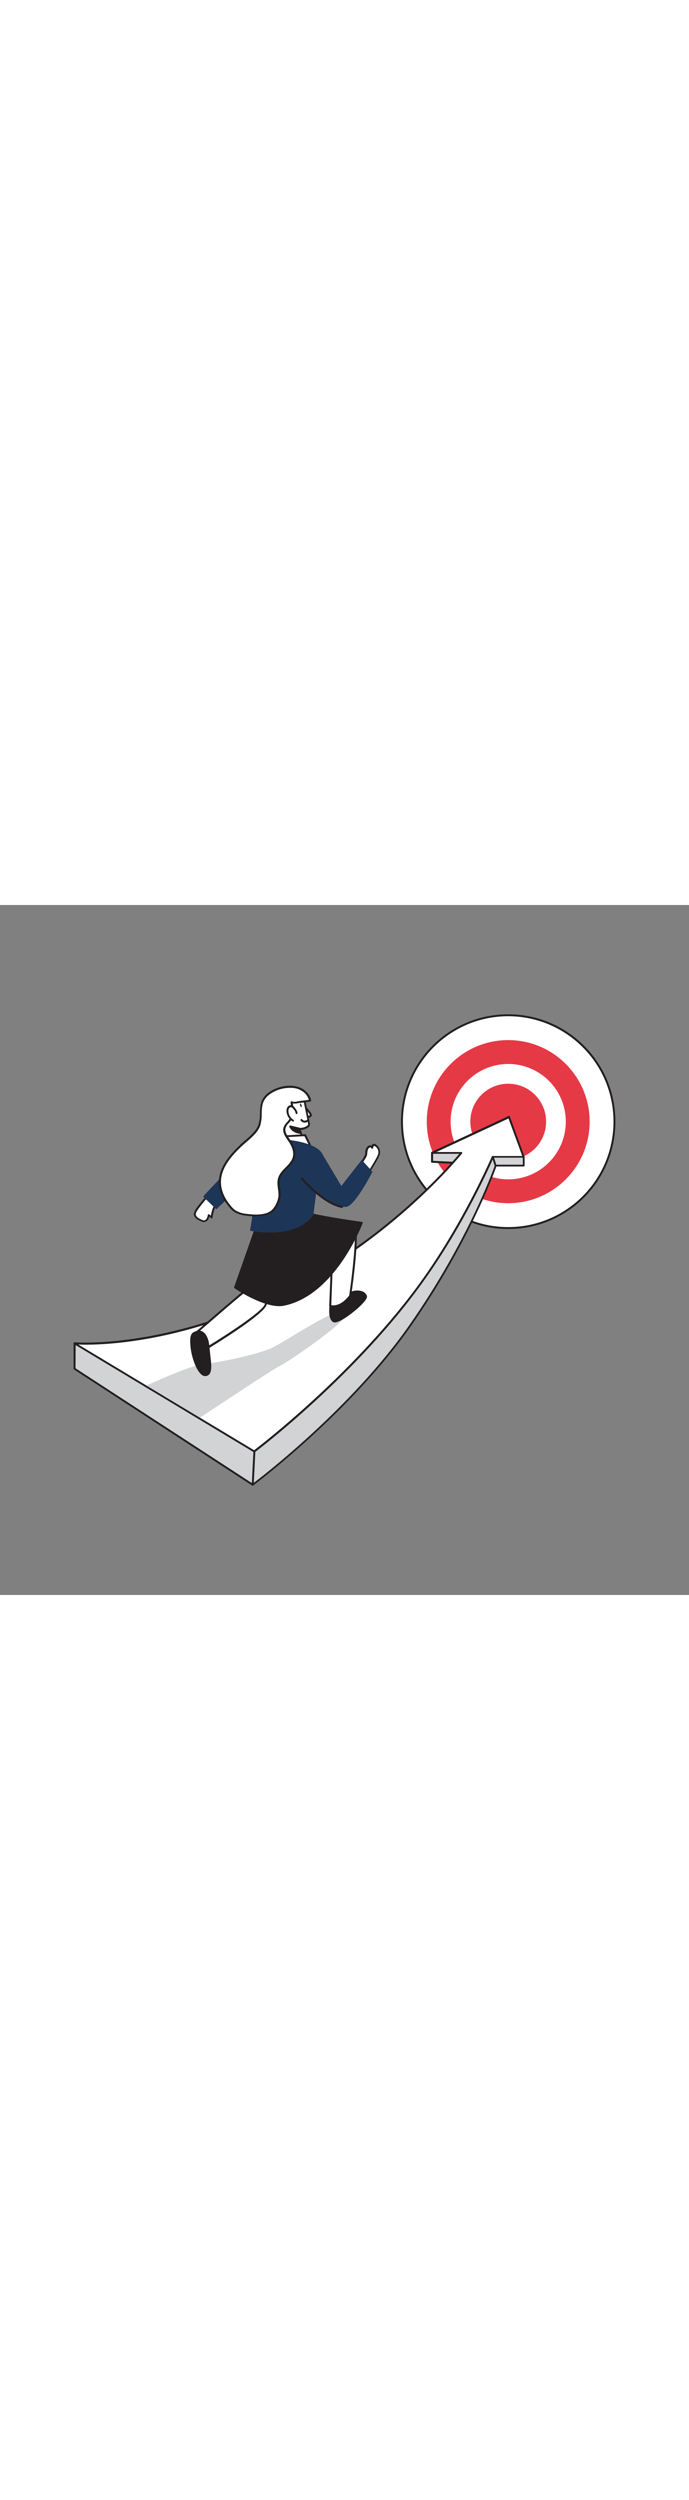 <svg version="1.1" id="Layer_1" xmlns="http://www.w3.org/2000/svg" xmlns:xlink="http://www.w3.org/1999/xlink" x="0px" y="0px" viewBox="0 0 500 500" style="width: 138px;" xml:space="preserve" data-imageid="progress-25" imageName="Progress" class="illustrations_image">
<rect x="0" y="0" width="500" height="500" fill="#808080" stroke="none"/>
<style type="text/css">
	.st0_progress-25{fill:#FFFFFF;}
	.st1_progress-25{fill:#231F20;}
	.st2_progress-25{fill:#68E1FD;}
	.st3_progress-25{fill:#D1D3D4;}
</style>
<g id="Target_progress-25">
	<circle class="st0_progress-25" cx="368.8" cy="157" r="77.1"/>
	<path class="st1_progress-25" d="M368.8,234.8c-43,0-77.8-34.8-77.8-77.8s34.8-77.8,77.8-77.8s77.8,34.8,77.8,77.8&#10;&#9;&#9;C446.6,200,411.8,234.8,368.8,234.8L368.8,234.8z M368.8,80.6c-42.2,0-76.4,34.2-76.4,76.4s34.2,76.4,76.4,76.4&#10;&#9;&#9;s76.4-34.2,76.4-76.4l0,0C445.2,114.8,411,80.7,368.8,80.6z"/>
	<circle class="st2_progress-25 targetColor" cx="368.8" cy="157" r="59.1" style="fill: rgb(230, 57, 70);"/>
	<circle class="st0_progress-25" cx="368.8" cy="157" r="41.8"/>
	<circle class="st2_progress-25 targetColor" cx="368.8" cy="157" r="27.5" style="fill: rgb(230, 57, 70);"/>
</g>
<g id="Arrow_progress-25">
	<path class="st3_progress-25" d="M54.1,317.6V336l129.3,84.1c0,0,69.9-52,114-115.1s62.3-116.2,62.3-116.2H380v-6.3l-26.9-8.8l-39.6,5.9v6.5&#10;&#9;&#9;l24.3,1.2c0,0-37,83.1-119.6,121.7S54.1,317.7,54.1,317.6L54.1,317.6z"/>
	<path class="st1_progress-25" d="M183.4,420.8c-0.1,0-0.3,0-0.4-0.1L53.7,336.6c-0.2-0.1-0.3-0.3-0.3-0.6v-18.4c0-0.2,0.1-0.4,0.3-0.6&#10;&#9;&#9;c0.2-0.1,0.4-0.2,0.6-0.1c0.8,0.3,82.2,29.4,163.6-8.6c76.8-35.9,114.5-111.2,118.9-120.4l-23.3-1.1c-0.4,0-0.7-0.3-0.7-0.7v-6.5&#10;&#9;&#9;c0-0.3,0.2-0.6,0.6-0.7l39.6-5.9c0.1,0,0.2,0,0.3,0l26.9,8.8c0.3,0.1,0.5,0.4,0.5,0.7v6.3c0,0.4-0.3,0.7-0.7,0.7l0,0h-19.8&#10;&#9;&#9;c-1.9,5.4-20.7,56.6-62.2,115.9c-43.7,62.4-113.5,114.7-114.2,115.2C183.7,420.7,183.5,420.8,183.4,420.8L183.4,420.8z M54.8,335.7&#10;&#9;&#9;l128.6,83.6c5.7-4.2,71.7-54.8,113.5-114.6c43.6-62.3,62-115.4,62.2-116c0.1-0.3,0.4-0.5,0.7-0.5h19.6V183l-26.2-8.6l-38.9,5.8v5.2&#10;&#9;&#9;l23.7,1.1c0.4,0,0.7,0.3,0.7,0.7c0,0.1,0,0.2-0.1,0.3c-0.4,0.8-38,83.8-120,122c-77.2,36.1-154.4,12.1-163.7,9L54.8,335.7&#10;&#9;&#9;L54.8,335.7z"/>
	<path class="st0_progress-25" d="M380,182.6h-22.3c0,0-19.2,45.3-50,88.6C258.3,340.7,184.5,396,184.5,396l-40.1-24l-38.9-23.4l-51.4-31&#10;&#9;&#9;c0,0,84.7,7.2,186.8-57.1c59.2-37.2,93.9-80.9,93.9-80.9h-21.3l55.9-26L380,182.6L380,182.6z"/>
	<path class="st1_progress-25" d="M184.5,396.6c-0.1,0-0.3,0-0.4-0.1L53.7,318.2c-0.3-0.2-0.4-0.5-0.3-0.8c0.1-0.3,0.4-0.5,0.7-0.5&#10;&#9;&#9;c0.8,0.1,85.6,6.4,186.4-57c53.1-33.4,86.9-72.5,92.8-79.6h-19.8c-0.3,0-0.6-0.2-0.7-0.6c-0.1-0.3,0.1-0.6,0.4-0.8l55.9-26&#10;&#9;&#9;c0.4-0.2,0.8,0,0.9,0.3c0,0,0,0,0,0.1l10.6,28.9c0.1,0.4-0.1,0.8-0.4,0.9c-0.1,0-0.2,0-0.2,0h-21.9c-2,4.7-21,47.7-49.9,88.3&#10;&#9;&#9;C259.4,340.4,185.7,396,185,396.5C184.9,396.6,184.7,396.6,184.5,396.6L184.5,396.6z M56.8,318.5l127.6,76.6&#10;&#9;&#9;c5.8-4.4,75.7-58.3,122.6-124.4c30.3-42.7,49.7-88,49.9-88.4c0.1-0.3,0.4-0.4,0.6-0.4H379l-10-27.2L316.7,179h18.1&#10;&#9;&#9;c0.3,0,0.5,0.2,0.6,0.4c0.1,0.2,0.1,0.5-0.1,0.7c-0.4,0.4-35.5,44.2-94.1,81.1c-52.9,33.2-100.9,47-131.9,52.7&#10;&#9;&#9;C82.7,318.8,63.7,318.8,56.8,318.5L56.8,318.5z"/>
	<path class="st1_progress-25" d="M183.4,420.8L183.4,420.8c-0.4,0-0.7-0.3-0.7-0.7l1.2-24.1c0.1-0.4,0.4-0.6,0.8-0.6c0.3,0.1,0.6,0.3,0.6,0.7&#10;&#9;&#9;l-1.2,24.1C184.1,420.5,183.8,420.8,183.4,420.8z"/>
	<path class="st1_progress-25" d="M359.7,189.6c-0.3,0-0.6-0.2-0.7-0.5l-2-6.3c-0.1-0.4,0-0.8,0.4-0.9c0.4-0.1,0.8,0,0.9,0.4c0,0,0,0,0,0.1&#10;&#9;&#9;l2,6.3c0.1,0.4-0.1,0.8-0.5,0.9L359.7,189.6L359.7,189.6z"/>
</g>
<path id="Shadow_progress-25" class="st3_progress-25" d="M203.4,333.8c-3.7,1.6-40,25.6-58.3,37.7l-38.9-23.3c12.5-5.6,33.8-14.8,41.2-15.5&#10;&#9;c10.6-1,40.3-6.9,51.2-12.4s46.2-29.6,53.3-26.3S208.4,331.7,203.4,333.8L203.4,333.8z"/>
<g id="Character_progress-25">
	<path class="st0_progress-25" d="M220.9,146.4c0,0,5,4.8,4.5,6.1s-3.2,1.1-3.2,1.1"/>
	<path class="st1_progress-25" d="M222.5,154.4h-0.4c-0.4,0-0.7-0.4-0.6-0.8c0-0.4,0.4-0.7,0.7-0.7c0,0,0,0,0,0c0.9,0.1,2.3-0.1,2.6-0.7&#10;&#9;&#9;c0-0.6-2-3.1-4.3-5.4c-0.3-0.3-0.3-0.7,0-1s0.7-0.3,1,0l0,0c2,1.9,5.3,5.4,4.7,6.9S223.5,154.4,222.5,154.4L222.5,154.4z"/>
	<path class="st0_progress-25" d="M218.4,139.1c2.8,1.4,3.1,5.7,3.6,8.3c0.8,3.8,1.6,7.5,2.2,11.3c0.4,2.4-5.7,3.9-7,3.4l3.1,9.2l-14.1-2&#10;&#9;&#9;l-1.2-7.9c0,0-2.5-7.9-1.2-13.3c0.9-3.4,2.8-6.5,5.3-8.9C209.1,139.2,215.6,137.7,218.4,139.1L218.4,139.1z"/>
	<path class="st1_progress-25" d="M220.3,172h-0.1l-14.1-2c-0.3,0-0.5-0.3-0.6-0.6l-1.2-7.9c-0.1-0.2-2.6-8-1.2-13.5c0.9-3.5,2.9-6.8,5.6-9.3&#10;&#9;&#9;c0.1-0.1,0.2-0.1,0.3-0.1c0.3-0.1,6.8-1.6,9.7-0.1l0,0c2.7,1.3,3.2,4.7,3.7,7.4c0.1,0.5,0.2,1,0.3,1.4c0.8,3.8,1.6,7.6,2.2,11.4&#10;&#9;&#9;c0.1,0.9-0.3,1.8-1,2.3c-1.7,1.2-3.6,1.9-5.6,2l2.8,8.2c0.1,0.2,0,0.5-0.1,0.7C220.8,172,220.6,172.1,220.3,172L220.3,172z&#10;&#9;&#9; M206.9,168.6l12.4,1.8l-2.7-8.1c-0.1-0.3,0-0.5,0.2-0.7c0.2-0.2,0.5-0.2,0.7-0.1c2,0.1,3.9-0.5,5.5-1.6c0.4-0.4,0.6-0.7,0.6-1&#10;&#9;&#9;c-0.6-3.8-1.4-7.6-2.2-11.3c-0.1-0.5-0.2-1-0.3-1.5c-0.4-2.4-0.9-5.4-3-6.4s-6.7-0.3-8.6,0.2c-2.4,2.3-4.1,5.2-5,8.4&#10;&#9;&#9;c-1.2,5.1,1.2,12.8,1.2,12.9L206.9,168.6L206.9,168.6z"/>
	<path class="st0_progress-25" d="M223.5,156c0,0-2.5,2.4-4.7-0.2"/>
	<path class="st1_progress-25" d="M221.1,157.7h-0.2c-1.1-0.1-2.1-0.6-2.7-1.5c-0.2-0.3-0.2-0.7,0.1-1c0.3-0.2,0.7-0.2,1,0.1&#10;&#9;&#9;c0.4,0.6,1,0.9,1.7,1c0.7,0,1.4-0.3,2-0.8c0.3-0.3,0.7-0.3,1,0c0,0,0,0,0,0c0.3,0.3,0.3,0.7,0,1&#10;&#9;&#9;C223.2,157.2,222.2,157.7,221.1,157.7L221.1,157.7z"/>
	<ellipse transform="matrix(0.962 -0.273 0.273 0.962 -31.353 65.021)" class="st1_progress-25" cx="218.3" cy="145.3" rx="0.5" ry="1.4"/>
	<path class="st0_progress-25" d="M204.1,172.2l0.2-4.4l17-1l3.5,7.2C217.9,174.4,210.9,173.8,204.1,172.2L204.1,172.2z"/>
	<path class="st1_progress-25" d="M220.9,174.8c-5.7,0-11.3-0.7-16.9-1.9c-0.3-0.1-0.6-0.4-0.5-0.7l0.2-4.4c0-0.4,0.3-0.6,0.7-0.7l17-1&#10;&#9;&#9;c0.3,0,0.5,0.1,0.7,0.4l3.5,7.2c0.1,0.2,0.1,0.4,0,0.6c-0.1,0.2-0.3,0.3-0.5,0.4C225,174.7,223.4,174.8,220.9,174.8L220.9,174.8z&#10;&#9;&#9; M204.9,171.6c6.2,1.4,12.5,1.9,18.9,1.7l-2.9-5.8l-15.9,0.9L204.9,171.6z"/>
	<path class="st0_progress-25" d="M262.2,187.4c0,0,3.4-5.1,3.6-6.1s0.1-3.1,0.8-4.5s2.6-2.8,3.6-0.9c0,0,0.3-3.3,2.6-1.6c2,1.4,3,3.9,2.4,6.3&#10;&#9;&#9;c-0.5,2.5-8.9,15.5-8.9,15.5"/>
	<path class="st1_progress-25" d="M266.2,196.8c-0.1,0-0.3,0-0.4-0.1c-0.3-0.2-0.4-0.6-0.2-1c0,0,0,0,0,0c3.4-5.2,8.5-13.5,8.8-15.2&#10;&#9;&#9;c0.6-2.1-0.3-4.4-2.1-5.6c-0.4-0.3-0.7-0.4-0.9-0.3s-0.6,0.9-0.6,1.4c0,0.3-0.3,0.6-0.6,0.6c-0.3,0.1-0.6-0.1-0.8-0.4&#10;&#9;&#9;c-0.3-0.6-0.6-0.6-0.7-0.6c-0.7,0.2-1.3,0.7-1.6,1.4c-0.4,1-0.5,2-0.6,3c0,0.5-0.1,0.9-0.2,1.4c-0.2,1.1-2.9,5.1-3.7,6.3&#10;&#9;&#9;c-0.2,0.3-0.7,0.4-1,0.1c-0.3-0.2-0.4-0.6-0.2-0.9c1.3-1.9,2.5-3.8,3.5-5.9c0.1-0.4,0.1-0.8,0.1-1.2c0-1.2,0.3-2.3,0.7-3.4&#10;&#9;&#9;c0.5-1.2,1.6-2.1,2.9-2.3c0.4,0,0.7,0.1,1,0.3c0.2-0.5,0.6-1,1.1-1.2c0.8-0.3,1.7-0.1,2.3,0.5c2.2,1.6,3.3,4.3,2.6,7&#10;&#9;&#9;c-0.5,2.6-8.1,14.4-9,15.7C266.7,196.6,266.5,196.8,266.2,196.8L266.2,196.8z"/>
	<path class="st0_progress-25" d="M158.2,213.9c0,0-1.9,3.1-2.9,5.5c-0.8,2.3-1.4,4.6-1.7,7c-0.6-0.8-1.5-1.1-2.1-1.7c-0.2,1-0.5,2-1,2.9&#10;&#9;&#9;c-0.5,0.9-1.4,1.5-2.5,1.6c-0.5,0-1.1-0.2-1.6-0.4c-1.8-0.8-4.8-2.2-5-4.5c0-0.9,0.2-1.8,0.7-2.5c1.7-3.2,8.9-11.3,10-12.6"/>
	<path class="st1_progress-25" d="M147.9,229.8c-0.6,0-1.3-0.2-1.8-0.5c-1.6-0.7-5.2-2.2-5.4-5c0-1,0.3-2,0.8-2.9c1.9-3.6,10-12.6,10.1-12.7&#10;&#9;&#9;c0.3-0.2,0.8-0.1,1,0.2c0.2,0.2,0.2,0.5,0,0.8c-2.1,2.3-8.4,9.6-9.9,12.5c-0.4,0.6-0.6,1.4-0.6,2.1c0.1,1.8,2.5,3,4.6,3.9&#10;&#9;&#9;c0.4,0.2,0.8,0.3,1.3,0.4c0.8-0.1,1.5-0.6,1.9-1.3c0.4-0.8,0.8-1.7,0.9-2.7c0.1-0.3,0.3-0.5,0.5-0.5c0.3-0.1,0.5,0,0.7,0.2&#10;&#9;&#9;c0.2,0.3,0.5,0.5,0.8,0.6l0.2,0.2c0.3-2,0.9-4,1.6-5.9c1.1-2.4,2.9-5.4,3-5.6c0.2-0.3,0.6-0.4,1-0.2c0.3,0.2,0.4,0.6,0.2,0.9&#10;&#9;&#9;c0,0-1.9,3.1-2.9,5.4c-0.8,2.2-1.4,4.5-1.7,6.8c0,0.3-0.3,0.5-0.5,0.6c-0.3,0.1-0.6,0-0.7-0.3c-0.3-0.3-0.6-0.6-0.9-0.8l-0.2-0.1&#10;&#9;&#9;c-0.2,0.7-0.4,1.4-0.8,2C150.4,229,149.2,229.7,147.9,229.8L147.9,229.8L147.9,229.8z"/>
	<path class="st1_progress-25" d="M239.9,290.6c0,0-1.4,9.7,2.6,11.1s24.5-14.9,23.1-18.5s-8.4-4.9-14.7,0C247.4,285.9,243.7,288.4,239.9,290.6&#10;&#9;&#9;L239.9,290.6z"/>
	<path class="st1_progress-25" d="M243,302.5c-0.3,0-0.5,0-0.8-0.1c-4.4-1.6-3.2-10.8-3.1-11.8c0-0.2,0.2-0.4,0.4-0.5c3.8-2.2,7.4-4.7,10.9-7.4&#10;&#9;&#9;c3.7-2.9,8.1-4,11.7-3c1.8,0.4,3.3,1.6,4.1,3.3c0.2,0.5,0.8,1.9-3.7,6.5C257.9,294.2,247.3,302.5,243,302.5z M240.5,291.1&#10;&#9;&#9;c-0.3,2.8-0.5,9,2.2,10c2.2,0.8,12.6-6.1,18.8-12.6c3-3.1,3.5-4.6,3.4-5c-0.6-1.3-1.8-2.2-3.2-2.5c-2.5-0.7-6.5-0.3-10.5,2.8&#10;&#9;&#9;C247.9,286.4,244.3,288.9,240.5,291.1L240.5,291.1z"/>
	<path class="st0_progress-25" d="M198.6,246.9c0,0,24.5,6.6,42.8,3.2l-1.6,40.5c0,0,6.9,2.5,14.5-7.2c0,0,7.3-49.7,2.6-52.1s-47.9,0.4-47.9,0.4&#10;&#9;&#9;L198.6,246.9L198.6,246.9z"/>
	<path class="st1_progress-25" d="M241.8,291.6c-0.8,0-1.7-0.1-2.4-0.4c-0.3-0.1-0.5-0.4-0.5-0.7l1.6-39.5c-18.1,3-41.9-3.3-42.2-3.4&#10;&#9;&#9;c-0.4-0.1-0.6-0.5-0.5-0.9c0-0.1,0.1-0.2,0.1-0.2l10.2-15.2c0.1-0.2,0.3-0.3,0.6-0.3c4.4-0.3,43.6-2.8,48.3-0.4&#10;&#9;&#9;c4.9,2.5-1,44.5-2.2,52.9c0,0.1-0.1,0.2-0.1,0.3C249.5,290.5,244.7,291.6,241.8,291.6L241.8,291.6z M240.4,290c1.6,0.3,7,0.7,13-7&#10;&#9;&#9;c3.5-24.1,5.6-49.9,2.9-51.2c-3.7-1.9-35-0.3-47.2,0.5l-9.4,14.1c4.7,1.2,25.6,5.9,41.4,3c0.2,0,0.4,0,0.6,0.2&#10;&#9;&#9;c0.2,0.1,0.3,0.4,0.2,0.6L240.4,290L240.4,290z"/>
	<path class="st0_progress-25" d="M185,239.8c0,0-6.4,39.6-7.7,40.2s-36.4,31.1-36.4,31.1l10.4,9.1c0,0,39.2-23.7,41.4-30.7s19.7-49.8,19.7-49.8&#10;&#9;&#9;L185,239.8z"/>
	<path class="st1_progress-25" d="M151.3,321c-0.2,0-0.3-0.1-0.5-0.2l-10.4-9.1c-0.2-0.1-0.2-0.3-0.2-0.5c0-0.2,0.1-0.4,0.2-0.5&#10;&#9;&#9;c5.7-5,33.7-29.2,36.4-31.1c1-2,5.1-25.4,7.5-39.8c0.1-0.3,0.4-0.6,0.7-0.6h27.4c0.2,0,0.5,0.1,0.6,0.3c0.1,0.2,0.2,0.5,0.1,0.7&#10;&#9;&#9;c-0.2,0.4-17.5,42.8-19.7,49.7c-2.3,7.2-40.1,30.2-41.7,31.2C151.6,321,151.4,321,151.3,321L151.3,321z M142,311.2l9.4,8.2&#10;&#9;&#9;c11.2-6.8,38.9-24.6,40.7-30c2-6.4,16.6-42.2,19.3-48.8h-25.7c-6.4,39.4-7.6,40-8,40.2C176.5,281.4,155.9,299.1,142,311.2&#10;&#9;&#9;L142,311.2z M177.3,280.1L177.3,280.1z"/>
	<path class="st1_progress-25" d="M170.6,277.2c0,0,22.3,15.2,35.3,12.5c37.5-7.6,56.6-59.4,56.6-59.4s-25.2-3.4-38.6-6.7L185,236L170.6,277.2&#10;&#9;&#9;L170.6,277.2z"/>
	<path class="st1_progress-25" d="M202.6,290.7c-13.2,0-31.6-12.4-32.4-13c-0.3-0.2-0.4-0.5-0.3-0.8l14.5-41.2c0.1-0.2,0.2-0.4,0.4-0.4&#10;&#9;&#9;l38.9-12.4c0.1,0,0.3,0,0.4,0c13.2,3.3,38.3,6.7,38.5,6.7c0.2,0,0.4,0.1,0.5,0.3c0.1,0.2,0.1,0.4,0.1,0.6&#10;&#9;&#9;c-0.2,0.5-19.7,52.3-57.2,59.9C204.9,290.6,203.7,290.7,202.6,290.7L202.6,290.7z M171.4,276.9c3.2,2.1,22.8,14.5,34.3,12.1&#10;&#9;&#9;c34.1-6.9,53.2-51.6,55.8-58.2c-4.6-0.6-25.7-3.6-37.6-6.6l-38.4,12.3L171.4,276.9L171.4,276.9z"/>
	<path class="st2_progress-25 targetColor" d="M234.1,180.8c0,0-2-8.2-26.4-10.8c-5.9-0.7-11.9,0.1-17.4,2.3c-0.6,3.8-6.4,50.8-8.9,63.7&#10;&#9;&#9;c0,0,32.9,7.2,46.1-11.5C227.4,224.5,232.2,184.9,234.1,180.8z" style="fill: rgb(29, 53, 87);"/>
	<path class="st2_progress-25 targetColor" d="M205.9,178.9c0,0-24.8,2.9-31.1,5.9s-27.4,26.5-27.4,26.5l9.6,9.2c0,0,16.3-15.9,20.9-17.9s23.3,2,23.3,2&#10;&#9;&#9;L205.9,178.9z" style="fill: rgb(29, 53, 87);"/>
	<path class="st2_progress-25 targetColor" d="M234.1,180.8l13.6,22.8l14.8-18.9l7.8,8.6c0,0-13,25.6-19.4,25.5c-13.7-0.3-32-18.5-32-18.5L234.1,180.8&#10;&#9;&#9;L234.1,180.8z" style="fill: rgb(29, 53, 87);"/>
	<path class="st1_progress-25" d="M151.3,320.3c-0.8-9.4-5-12.1-8.1-11.1s-5.2,1.3-4.3,10.4s5.8,22.1,10.7,21S152.1,329.6,151.3,320.3z"/>
	<path class="st1_progress-25" d="M149,341.4c-0.9,0-1.8-0.3-2.5-0.9c-4.1-2.9-7.6-13.1-8.3-20.8c-0.8-8.9,1-9.9,4.4-11l0.4-0.1&#10;&#9;&#9;c1.5-0.5,3-0.2,4.3,0.7c2.6,1.7,4.3,5.6,4.7,11c0.2,2,0.4,4,0.6,5.9c0.9,7.5,1.7,14-2.8,15.1C149.5,341.3,149.3,341.4,149,341.4&#10;&#9;&#9;L149,341.4z M144.4,309.7c-0.3,0-0.7,0.1-1,0.2l-0.4,0.1c-2.6,0.9-4.2,1.4-3.4,9.6c0.7,7.2,4,17.1,7.7,19.8&#10;&#9;&#9;c0.6,0.5,1.4,0.7,2.1,0.6c3.3-0.8,2.6-6.7,1.8-13.6c-0.2-2-0.5-4-0.6-6c-0.5-6.7-2.8-9.1-4.1-10&#10;&#9;&#9;C145.9,309.9,145.2,309.7,144.4,309.7L144.4,309.7z"/>
	<path class="st0_progress-25" d="M214.9,132.3c-6.2-1.4-14.1,0.4-19.2,4c-1.8,1.2-3.4,2.8-4.5,4.7c-3.2,5.6-1,12.5-3,18.5s-8.7,10.5-13.2,14.7&#10;&#9;&#9;c-5,4.8-9.9,9.9-13,16.2c-5,10.4-2.2,20,4.9,28.4c1,1.2,2.1,2.3,3.3,3.1c2.5,1.5,5.3,2.4,8.2,2.6c5.4,0.7,13.2,1.2,17.9-2.1&#10;&#9;&#9;c3.4-2.4,6-7.9,6.2-11.9s-1.5-8.4-0.3-12.4c1.7-5.9,8.9-9,10.6-14.9c1.2-4.3-0.8-8.8-3.3-12.5c-1.9-2.8-4.3-6.1-3.3-9.3&#10;&#9;&#9;c0.6-1.9,2.3-3.3,3.6-4.9c1.6-2,2.4-4.5,2.6-7c0.1-2.3-1-4.3-0.9-6.5c1.9,0.9,4.1,0,6.1-0.2c2.4-0.3,4.9-0.6,7.3-1&#10;&#9;&#9;c-0.5-2.6-1.9-4.9-3.9-6.5C219.2,133.8,217.1,132.7,214.9,132.3L214.9,132.3z"/>
	<path class="st1_progress-25" d="M185.8,225.7c-2.4,0-4.9-0.2-7.3-0.6c-3-0.2-5.9-1.2-8.5-2.7c-1.3-0.9-2.5-2-3.5-3.3c-8.1-9.6-9.8-19.4-5-29.2&#10;&#9;&#9;c3.1-6.4,8.1-11.6,13.1-16.4c1-1,2.2-2,3.4-3c3.8-3.3,8.1-7,9.6-11.4c0.7-2.6,1.1-5.2,1-7.9c0.1-3.6,0.2-7.3,2.1-10.7&#10;&#9;&#9;c1.2-2,2.8-3.7,4.7-4.9c5.5-3.9,13.6-5.6,19.8-4.1c2.4,0.6,4.6,1.6,6.4,3.2c2.2,1.7,3.6,4.2,4.2,6.9c0,0.2,0,0.4-0.1,0.5&#10;&#9;&#9;c-0.1,0.1-0.3,0.2-0.5,0.3c-2.4,0.4-4.9,0.7-7.3,1c-0.5,0-1,0.1-1.5,0.2c-1.3,0.3-2.6,0.4-3.9,0.2c0.1,0.7,0.2,1.3,0.4,2&#10;&#9;&#9;c0.3,1.1,0.5,2.3,0.5,3.5c-0.1,2.7-1.1,5.3-2.7,7.4c-0.4,0.5-0.8,0.9-1.2,1.4c-1,0.9-1.7,2-2.2,3.3c-0.9,2.8,1.1,5.7,2.9,8.3&#10;&#9;&#9;l0.3,0.4c3.3,4.9,4.5,9.3,3.4,13.1c-0.9,3.1-3.2,5.5-5.5,7.8s-4.3,4.4-5.1,7.2c-0.6,2.3-0.3,4.6,0,7.1c0.3,1.7,0.4,3.4,0.4,5.1&#10;&#9;&#9;c-0.2,3.9-2.7,9.8-6.5,12.4c-3,2.1-7.1,2.7-11.1,2.7L185.8,225.7z M210.4,132.5c-5.1,0-10.1,1.5-14.3,4.4c-1.7,1.2-3.2,2.7-4.3,4.5&#10;&#9;&#9;c-1.7,3-1.8,6.4-1.9,10c0.1,2.8-0.3,5.6-1,8.3c-1.6,4.8-6.1,8.6-10,12c-1.2,1-2.3,2-3.3,2.9c-4.9,4.6-9.8,9.8-12.8,16&#10;&#9;&#9;c-4.5,9.3-2.8,18.6,4.9,27.7c0.9,1.1,2,2.2,3.2,3c2.4,1.4,5.1,2.3,7.9,2.5c3,0.4,12.3,1.6,17.4-1.9c3.3-2.3,5.7-7.7,5.9-11.4&#10;&#9;&#9;c0-1.6-0.1-3.3-0.4-4.9c-0.3-2.5-0.7-5.1,0.1-7.7c0.9-3.1,3.2-5.5,5.5-7.8s4.3-4.4,5.1-7.2c1-3.4-0.1-7.4-3.2-11.9l-0.3-0.4&#10;&#9;&#9;c-2-2.9-4.2-6.1-3.1-9.5c0.6-1.4,1.4-2.7,2.5-3.8c0.4-0.4,0.8-0.9,1.1-1.3c1.5-1.9,2.3-4.2,2.4-6.6c0-1.1-0.2-2.1-0.4-3.1&#10;&#9;&#9;c-0.3-1.1-0.5-2.2-0.5-3.4c0-0.2,0.1-0.4,0.3-0.6c0.2-0.1,0.5-0.1,0.7,0c1.2,0.6,2.7,0.3,4.1,0c0.6-0.1,1.1-0.2,1.6-0.3&#10;&#9;&#9;c2.1-0.2,4.3-0.5,6.5-0.8c-0.6-2.1-1.8-4-3.5-5.4c-1.7-1.4-3.7-2.4-5.9-2.9l0,0C213.3,132.6,211.9,132.5,210.4,132.5L210.4,132.5z"/>
	<path class="st0_progress-25" d="M215.3,150.7c-0.1-1-0.5-1.9-1.2-2.6c-0.4-0.6-0.9-1.2-1.4-1.7c-0.6-0.5-1.3-0.7-2.1-0.6&#10;&#9;&#9;c-0.6,0.2-1.2,0.6-1.5,1.2c-0.3,0.6-0.4,1.3-0.4,1.9c0,2.9,1.5,5.7,4,7.2l-0.2-0.2"/>
	<path class="st1_progress-25" d="M212.7,156.9c-0.1,0-0.2,0-0.4-0.1c-2.7-1.6-4.4-4.6-4.4-7.8c0-0.8,0.2-1.5,0.5-2.2c0.4-0.8,1.1-1.4,1.9-1.6&#10;&#9;&#9;c1-0.2,1.9,0.1,2.7,0.7c0.6,0.5,1.2,1.2,1.6,1.9c0.7,0.9,1.2,1.9,1.3,3c0,0.4-0.3,0.7-0.7,0.7c0,0,0,0,0,0c-0.4,0-0.7-0.3-0.7-0.7&#10;&#9;&#9;c-0.1-0.8-0.5-1.6-1-2.2c-0.4-0.6-0.8-1.1-1.3-1.6c-0.4-0.4-1-0.5-1.5-0.4c-0.4,0.1-0.8,0.5-1,0.9c-0.2,0.5-0.4,1.1-0.4,1.6&#10;&#9;&#9;c0,2.5,1.2,4.8,3.2,6.3c0.2,0,0.3,0.1,0.4,0.2l0.2,0.2c0.3,0.3,0.3,0.7,0,1C213.1,156.9,213,157,212.7,156.9L212.7,156.9z"/>
	<path class="st1_progress-25" d="M248.2,219.5H248c-13.9-2.6-29-20.2-29.6-21c-0.3-0.3-0.2-0.7,0.1-1s0.7-0.2,1,0.1c0.1,0.2,15.4,18,28.8,20.5&#10;&#9;&#9;c0.4,0.1,0.6,0.4,0.6,0.8c0,0,0,0,0,0C248.8,219.3,248.5,219.5,248.2,219.5L248.2,219.5z"/>
	<path class="st1_progress-25" d="M217.2,162.1l-6.6-1.6c0.8,1.7,2.1,3,3.8,3.7c2.6,1.3,3.8,0.9,3.8,0.9L217.2,162.1z"/>
	<path class="st1_progress-25" d="M217.6,165.8c-1.2-0.1-2.4-0.4-3.5-1c-1.9-0.8-3.3-2.2-4.2-4.1c-0.1-0.4,0.1-0.8,0.5-0.9c0.1,0,0.2,0,0.4,0&#10;&#9;&#9;l6.6,1.6c0.2,0.1,0.4,0.2,0.5,0.5l1,2.9c0.1,0.4-0.1,0.8-0.4,0.9C218.2,165.8,217.9,165.8,217.6,165.8L217.6,165.8z M212.1,161.6&#10;&#9;&#9;c0.7,0.8,1.6,1.5,2.6,2c0.8,0.4,1.6,0.7,2.5,0.8l-0.6-1.7L212.1,161.6L212.1,161.6z"/>
</g>
</svg>